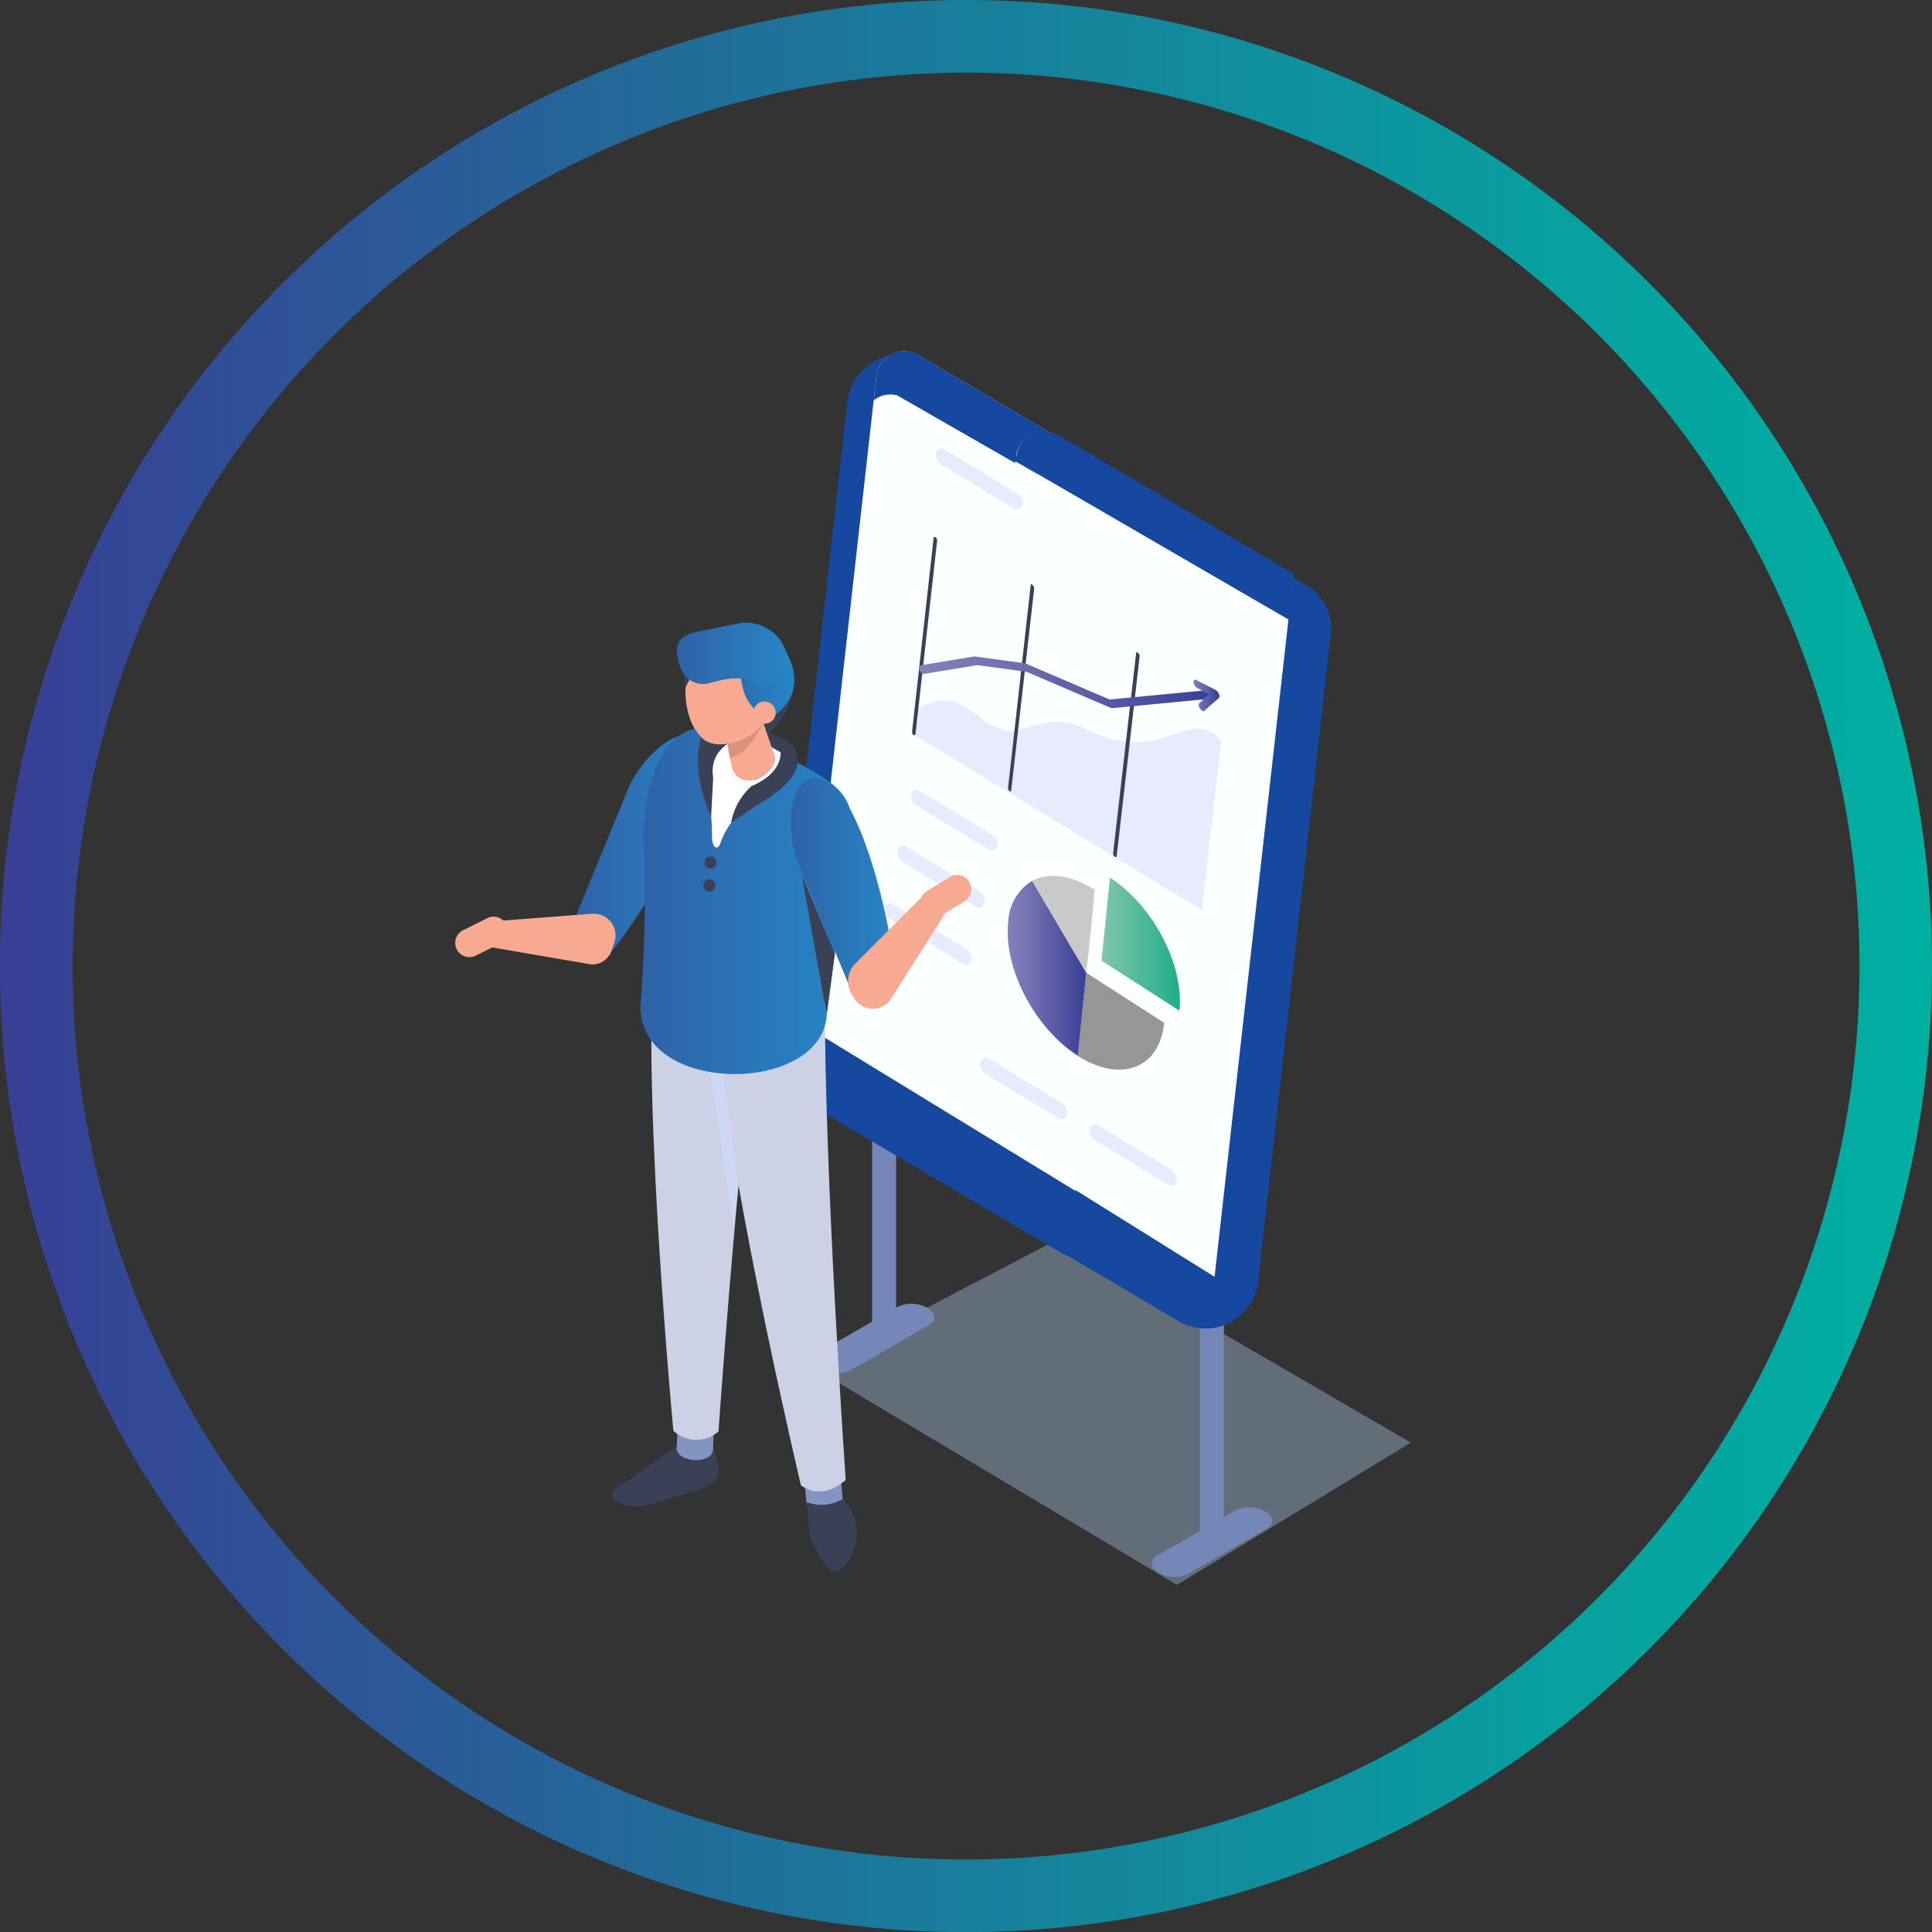 <?xml version="1.0" encoding="UTF-8"?> <svg xmlns="http://www.w3.org/2000/svg" xmlns:xlink="http://www.w3.org/1999/xlink" viewBox="0 0 159.61 159.61"><rect x="0" y="0" width="159.61" height="159.61" fill="#333333" stroke="none"/><defs><style>.cls-1{isolation:isolate;}.cls-2{fill:url(#New_Gradient_Swatch_7);}.cls-3{fill:#a8c4e3;opacity:0.4;mix-blend-mode:multiply;}.cls-4{fill:#7487b7;}.cls-5{fill:#15489e;}.cls-6{fill:#fcffff;}.cls-7{fill:url(#New_Gradient_Swatch_1);}.cls-8{fill:#969696;}.cls-9{fill:url(#New_Gradient_Swatch_6);}.cls-10{fill:#c9c9c9;}.cls-11{fill:#e7ebfd;}.cls-12{fill:#3a4156;}.cls-13{fill:url(#New_Gradient_Swatch_6-2);}.cls-14{fill:url(#New_Gradient_Swatch_6-3);}.cls-15{fill:url(#New_Gradient_Swatch_5);}.cls-16{fill:#f7a992;}.cls-17{fill:#8394c1;}.cls-18{fill:#ccd1e5;}.cls-19{fill:#cdd8f5;}.cls-20{fill:url(#New_Gradient_Swatch_5-2);}.cls-21{fill:url(#New_Gradient_Swatch_5-3);}.cls-22{fill:#fff;}.cls-23{fill:#dd917c;}.cls-24{fill:url(#New_Gradient_Swatch_5-4);}.cls-25{fill:url(#New_Gradient_Swatch_5-5);}</style><linearGradient id="New_Gradient_Swatch_7" y1="79.81" x2="159.61" y2="79.81" gradientUnits="userSpaceOnUse"><stop offset="0" stop-color="#383f95"></stop><stop offset="0" stop-color="#383f95"></stop><stop offset="0.47" stop-color="#1a7b9b"></stop><stop offset="0.82" stop-color="#07a19f"></stop><stop offset="1" stop-color="#00afa0"></stop></linearGradient><linearGradient id="New_Gradient_Swatch_1" x1="91" y1="78.01" x2="97.48" y2="78.01" gradientUnits="userSpaceOnUse"><stop offset="0" stop-color="#81c5ac"></stop><stop offset="1" stop-color="#1fae88"></stop></linearGradient><linearGradient id="New_Gradient_Swatch_6" x1="83.25" y1="79.99" x2="89.74" y2="79.99" gradientUnits="userSpaceOnUse"><stop offset="0" stop-color="#8580ba"></stop><stop offset="0.31" stop-color="#716fb0"></stop><stop offset="0.94" stop-color="#3d4398"></stop><stop offset="1" stop-color="#383f95"></stop></linearGradient><linearGradient id="New_Gradient_Swatch_6-2" x1="75.92" y1="56.37" x2="100.45" y2="56.37" xlink:href="#New_Gradient_Swatch_6"></linearGradient><linearGradient id="New_Gradient_Swatch_6-3" x1="98.54" y1="57.43" x2="100.67" y2="57.43" xlink:href="#New_Gradient_Swatch_6"></linearGradient><linearGradient id="New_Gradient_Swatch_5" x1="47.64" y1="69.87" x2="58.48" y2="69.87" gradientUnits="userSpaceOnUse"><stop offset="0" stop-color="#2f62a7"></stop><stop offset="1" stop-color="#2686c6"></stop></linearGradient><linearGradient id="New_Gradient_Swatch_5-2" x1="52.91" y1="74.41" x2="70.42" y2="74.41" xlink:href="#New_Gradient_Swatch_5"></linearGradient><linearGradient id="New_Gradient_Swatch_5-3" x1="65.33" y1="73.09" x2="73.87" y2="73.09" xlink:href="#New_Gradient_Swatch_5"></linearGradient><linearGradient id="New_Gradient_Swatch_5-4" x1="59.07" y1="55.59" x2="65.63" y2="55.59" xlink:href="#New_Gradient_Swatch_5"></linearGradient><linearGradient id="New_Gradient_Swatch_5-5" x1="55.94" y1="54.12" x2="65.15" y2="54.12" xlink:href="#New_Gradient_Swatch_5"></linearGradient></defs><title>Asset 24</title><g class="cls-1"><g id="Layer_2" data-name="Layer 2"><g id="Layer_1-2" data-name="Layer 1"><path class="cls-2" d="M79.81,6A73.81,73.81,0,1,1,6,79.81,73.89,73.89,0,0,1,79.81,6m0-6a79.81,79.81,0,1,0,79.8,79.81A79.81,79.81,0,0,0,79.81,0Z"></path><polygon class="cls-3" points="97.23 130.93 67.15 112.97 87.53 102.31 116.56 119.18 97.23 130.93"></polygon><rect class="cls-4" x="99.14" y="68.68" width="1.98" height="58.77" transform="translate(200.25 196.14) rotate(180)"></rect><rect class="cls-4" x="72.05" y="52.12" width="1.98" height="58.77" transform="translate(146.08 163) rotate(180)"></rect><path class="cls-4" d="M76.61,108.05h0a2.66,2.66,0,0,0-2.42-.1l-6.54,3.77c-.62.36-.54,1,.18,1.4h0a2.69,2.69,0,0,0,2.42.1l6.53-3.78C77.4,109.09,77.33,108.46,76.61,108.05Z"></path><path class="cls-4" d="M104.52,124.86h0a2.7,2.7,0,0,0-2.42-.1l-6.54,3.78c-.62.35-.54,1,.17,1.39h0a2.66,2.66,0,0,0,2.42.1l6.54-3.77C105.31,125.9,105.23,125.28,104.52,124.86Z"></path><path class="cls-5" d="M66,90.73l21.59,12.73a4.38,4.38,0,0,0,6.49-3.33l6-53.5a4.11,4.11,0,0,0-2-4L76.52,29.89A4.38,4.38,0,0,0,70,33.22l-6,53.5A4.07,4.07,0,0,0,66,90.73Z"></path><path class="cls-5" d="M75.85,96.47l21.6,12.72a4.37,4.37,0,0,0,6.49-3.32l6-53.51a4.07,4.07,0,0,0-2-4L86.38,35.62A4.38,4.38,0,0,0,79.89,39l-6,53.51A4.11,4.11,0,0,0,75.85,96.47Z"></path><path class="cls-6" d="M66.38,84.65,88.87,98.4l6.48-57.59L75.84,29.32a2.32,2.32,0,0,0-3.44,1.77Z"></path><path class="cls-5" d="M74.13,32.67a2.16,2.16,0,0,0-1.95.41l.22-2a2.32,2.32,0,0,1,3.44-1.77L95.35,40.81l-.43,3.79Z"></path><path class="cls-6" d="M77.89,91.48l22.45,14,6.52-58-19.5-11.5a2.32,2.32,0,0,0-3.44,1.77Z"></path><path class="cls-5" d="M85.8,39.2c-.57-.3-2.47-1.41-3.84-2.2l2,.69a2.32,2.32,0,0,1,3.44-1.77l19.5,11.5-.42,3.78Z"></path><path class="cls-7" d="M91.7,72.51,91,79.36l6.44,4.14C97.83,79.72,95.26,74.8,91.7,72.51Z"></path><path class="cls-8" d="M96.18,84.5l-6.44-4.14L89,87.21C92.59,89.5,95.79,88.29,96.18,84.5Z"></path><path class="cls-9" d="M83.29,76.21c-.39,3.79,2.18,8.71,5.74,11l.71-6.85-4.47-7.59A4.18,4.18,0,0,0,83.29,76.21Z"></path><path class="cls-10" d="M90.44,73.51c-2-1.27-3.84-1.46-5.17-.74l4.47,7.59L90,78.08Z"></path><path class="cls-11" d="M75.87,58.67a3.15,3.15,0,0,1,4-.17c1.84,1.11.82,1,3.07,1.82,1.34.49,3.74-1.71,7,0,5.84,3.07,8.61-2.23,10.94.92l-1.6,13.94L75.62,60.77Z"></path><path class="cls-12" d="M75.47,60.72h0a.32.32,0,0,1-.12-.28l1.78-16c0-.09.08-.11.16-.05a.35.35,0,0,1,.13.28l-1.79,16C75.6,60.74,75.54,60.77,75.47,60.72Z"></path><path class="cls-12" d="M92.08,70.77h0a.38.38,0,0,1-.12-.28l1.9-16.54c0-.09.09-.11.17,0a.33.33,0,0,1,.12.27l-1.9,16.54C92.21,70.79,92.15,70.82,92.08,70.77Z"></path><path class="cls-12" d="M83.4,65.37l0,0a.34.34,0,0,1-.12-.28l1.87-16.75c0-.09.08-.11.16,0a.37.37,0,0,1,.13.28L83.54,65.3A.09.09,0,0,1,83.4,65.37Z"></path><path class="cls-13" d="M76.18,55.64a.68.68,0,0,1-.22-.29c-.08-.19,0-.36.07-.38l4.47-.74h0l4.11.56.06,0,7,3,8.39-.8c.12,0,.28.14.36.33s0,.36-.09.37l-8.43.81a.15.15,0,0,1-.09,0l-7-3-4.06-.55-4.45.73A.25.25,0,0,1,76.18,55.64Z"></path><path class="cls-14" d="M99.29,58.68a.46.46,0,0,1-.17-.17c-.11-.18-.13-.39,0-.46l.76-.69-1-.53a.67.67,0,0,1-.28-.46c0-.18.09-.27.23-.19l1.62.83a.62.62,0,0,1,.25.33.31.31,0,0,1,0,.32l-1.14,1A.15.15,0,0,1,99.29,58.68Z"></path><path class="cls-11" d="M77.74,38.34l6,3.65a.45.45,0,0,0,.72-.26h0a.92.92,0,0,0-.42-.94l-6-3.65a.45.45,0,0,0-.72.26h0A.9.9,0,0,0,77.74,38.34Z"></path><path class="cls-11" d="M75.66,66.51l6,3.65a.45.45,0,0,0,.72-.26h0A.93.93,0,0,0,82,69l-6-3.65a.45.45,0,0,0-.72.25h0A.93.93,0,0,0,75.66,66.51Z"></path><path class="cls-11" d="M74.59,71.22l6,3.65a.45.45,0,0,0,.72-.25h0a.94.94,0,0,0-.42-1l-6-3.65a.45.45,0,0,0-.72.26h0A.9.9,0,0,0,74.59,71.22Z"></path><path class="cls-11" d="M90.46,94.19l6,3.65a.45.45,0,0,0,.72-.26h0a.93.93,0,0,0-.42-.94l-6-3.65a.45.45,0,0,0-.72.26h0A.9.9,0,0,0,90.46,94.19Z"></path><path class="cls-11" d="M81.42,88.73l6,3.64a.45.45,0,0,0,.72-.25h0a1,1,0,0,0-.42-1l-6-3.64a.45.45,0,0,0-.72.25h0A.91.91,0,0,0,81.42,88.73Z"></path><path class="cls-11" d="M73.52,75.94l6,3.65a.45.45,0,0,0,.72-.26h0a.9.9,0,0,0-.42-.94l-6-3.65a.45.45,0,0,0-.72.25h0A.94.94,0,0,0,73.52,75.94Z"></path><path class="cls-15" d="M52,64.9,47.65,75.5c-.2.71,1.72,4.18,2.53,3.46,1.68-1.51,9.24-13.44,8.2-17C57.54,59.12,53.77,61.35,52,64.9Z"></path><path class="cls-16" d="M80.07,72.85h0a1.17,1.17,0,0,0-1.61-.39l-1.9,1.17a1.17,1.17,0,0,0-.39,1.61h0a1.18,1.18,0,0,0,1.61.39l1.9-1.17A1.17,1.17,0,0,0,80.07,72.85Z"></path><path class="cls-16" d="M41.83,76.38h0a1.17,1.17,0,0,0-1.57-.53l-2,1a1.17,1.17,0,0,0-.53,1.57h0a1.17,1.17,0,0,0,1.57.53l2-1A1.16,1.16,0,0,0,41.83,76.38Z"></path><path class="cls-12" d="M63.49,60.53s2.31.62,2.32,1.8a12.45,12.45,0,0,1-.21,2.27L57.86,63l.77-3.2Z"></path><path class="cls-12" d="M51.93,122.28l4.26-3a3.86,3.86,0,0,1,2.29,0c.4.11.47-.18.44.19l.38,1.57c.37,1-.46,1.69-1.66,2.06l-4.08,1.21a3.25,3.25,0,0,1-2.65-.32l-.18-.13C50.11,123.43,51,122.78,51.93,122.28Z"></path><path class="cls-17" d="M58.9,119.77c-.06,1.23-3,1.08-3-.14l.19-4,3,.15Z"></path><path class="cls-18" d="M59.36,118.26a2.79,2.79,0,0,1-3.73-.06s-2.3-24.51-1.73-37.12l9.33-3C61.07,93.24,59.36,118.26,59.36,118.26Z"></path><path class="cls-17" d="M69.62,123.83c.11,1.22-2.85,1.49-3,.27l-.36-3.95,3-.27Z"></path><path class="cls-18" d="M69.87,122.27c-1.26,1.07-2.49,1.26-3.7.45,0,0-5.68-24-6.85-36.51l8.82-4.27C68.1,97.26,69.87,122.27,69.87,122.27Z"></path><path class="cls-19" d="M61,98l-.4,3.43-2.08-14c.46.15.48-.41,1-.31Z"></path><path class="cls-20" d="M52.94,82.57a106.12,106.12,0,0,0,.19-13.78c.44-7.46,3.43-10.05,8-8.06l1.91.64c5.49,3.39,8.39,3.41,7,9.36L68.3,83.84C67.89,90.61,52.1,90.51,52.94,82.57Z"></path><polygon class="cls-12" points="66.24 72.32 68.08 82.62 68.32 83.63 68.97 78.75 66.24 72.32"></polygon><path class="cls-21" d="M65.86,71.09l4.4,10.59c.37.64,3.55,0,3.61-1.11.13-2.26-2.33-14.27-5.56-16C65.69,63.1,64.59,67.34,65.86,71.09Z"></path><path class="cls-22" d="M65.36,62.66s.17,2.07-2.92,3.57a6.11,6.11,0,0,0-2.92,3.42c-.27.71-.67.32-.7-.45a18.48,18.48,0,0,0-.41-4.06,11,11,0,0,1,.9-5.87C59.44,59.25,65.36,62.66,65.36,62.66Z"></path><path class="cls-12" d="M58.21,71.21a.51.51,0,0,0,.45.54.5.5,0,0,0,.54-.45.49.49,0,0,0-.45-.54A.5.5,0,0,0,58.21,71.21Z"></path><path class="cls-12" d="M58.11,73.12a.49.49,0,0,0,.45.53.49.49,0,1,0,.09-1A.49.49,0,0,0,58.11,73.12Z"></path><path class="cls-12" d="M61.38,60.85s-2.91.69-2.46,3.41l-.17,3.17s-1.93-3.75-.65-7S61.38,60.85,61.38,60.85Z"></path><path class="cls-12" d="M60.09,61a4,4,0,0,0,.92,1c.35.16,5-2.12,4.41-6-.39-2.46-5.06-1.67-5.06-1.67Z"></path><path class="cls-16" d="M62.32,64.46l-.23,0a1.41,1.41,0,0,1-1.64-1.13l-.79-4.3a1.41,1.41,0,0,1,1.13-1.64l.22,0a1.41,1.41,0,0,1,1.64,1.13l1.37,4C64.16,63.3,63.08,64.32,62.32,64.46Z"></path><path class="cls-23" d="M60.09,61.39a3.84,3.84,0,0,0,3-1.77s-1.13,2.72-2.81,3Z"></path><path class="cls-12" d="M64.06,60.69s1.82,2.61-2,4.27a5.36,5.36,0,0,0-1.66,3s1.29-.87,2-1.35S68.73,63.2,64.06,60.69Z"></path><ellipse class="cls-16" cx="59.11" cy="56.96" rx="4.39" ry="2.49" transform="translate(0.85 114.78) rotate(-88.72)"></ellipse><path class="cls-16" d="M63.23,59.35c-.87,1.91-4.34,2.92-5.4,1.42s0-4.86.88-6.77,2.45-2.25,3.51-.75S64.11,57.44,63.23,59.35Z"></path><path class="cls-24" d="M61.25,54.47s-.67,3.84,2.35,4.88c0,0,3.56-1.79,1.24-5.66-2-3.41-5.77-1.12-5.77-1.12Z"></path><path class="cls-12" d="M56.63,56.82a3.72,3.72,0,0,1,2.56-2.22l-1.53-1S56,53.84,56.63,56.82Z"></path><path class="cls-25" d="M62.72,56.83c-.62-.94-2.06-1-4.14-.39a1.92,1.92,0,0,1-1,0c-1.5-.4-1.62-2.3-1.62-2.3-.25-1.27.61-1.79,1.89-2l3.33-.67A3.51,3.51,0,0,1,65,54l.08.21C65.37,55.47,64,56.58,62.72,56.83Z"></path><path class="cls-16" d="M64,59.25a.93.93,0,0,1-1.23.46A.92.92,0,1,1,64,59.25Z"></path><path class="cls-16" d="M70.67,79.59l5.73-5.73,1.69,1.58-4.54,7.17a1.8,1.8,0,0,1-3-.16l-.2-.33A2.09,2.09,0,0,1,70.67,79.59Z"></path><path class="cls-16" d="M48.82,79.67l-8.17-1.4.65-2.2,7.61-.58a1.8,1.8,0,0,1,1.84,2.39l-.23.67A1.68,1.68,0,0,1,48.82,79.67Z"></path><path class="cls-12" d="M66.66,124.1l.23,2.52a2.58,2.58,0,0,0,.24.85c.37.78,1.2,2.36,1.78,2.39.77,0,2-1.73,1.86-3.5a3.7,3.7,0,0,0-1.15-2.53A3.4,3.4,0,0,1,66.66,124.1Z"></path></g></g></g></svg> 
